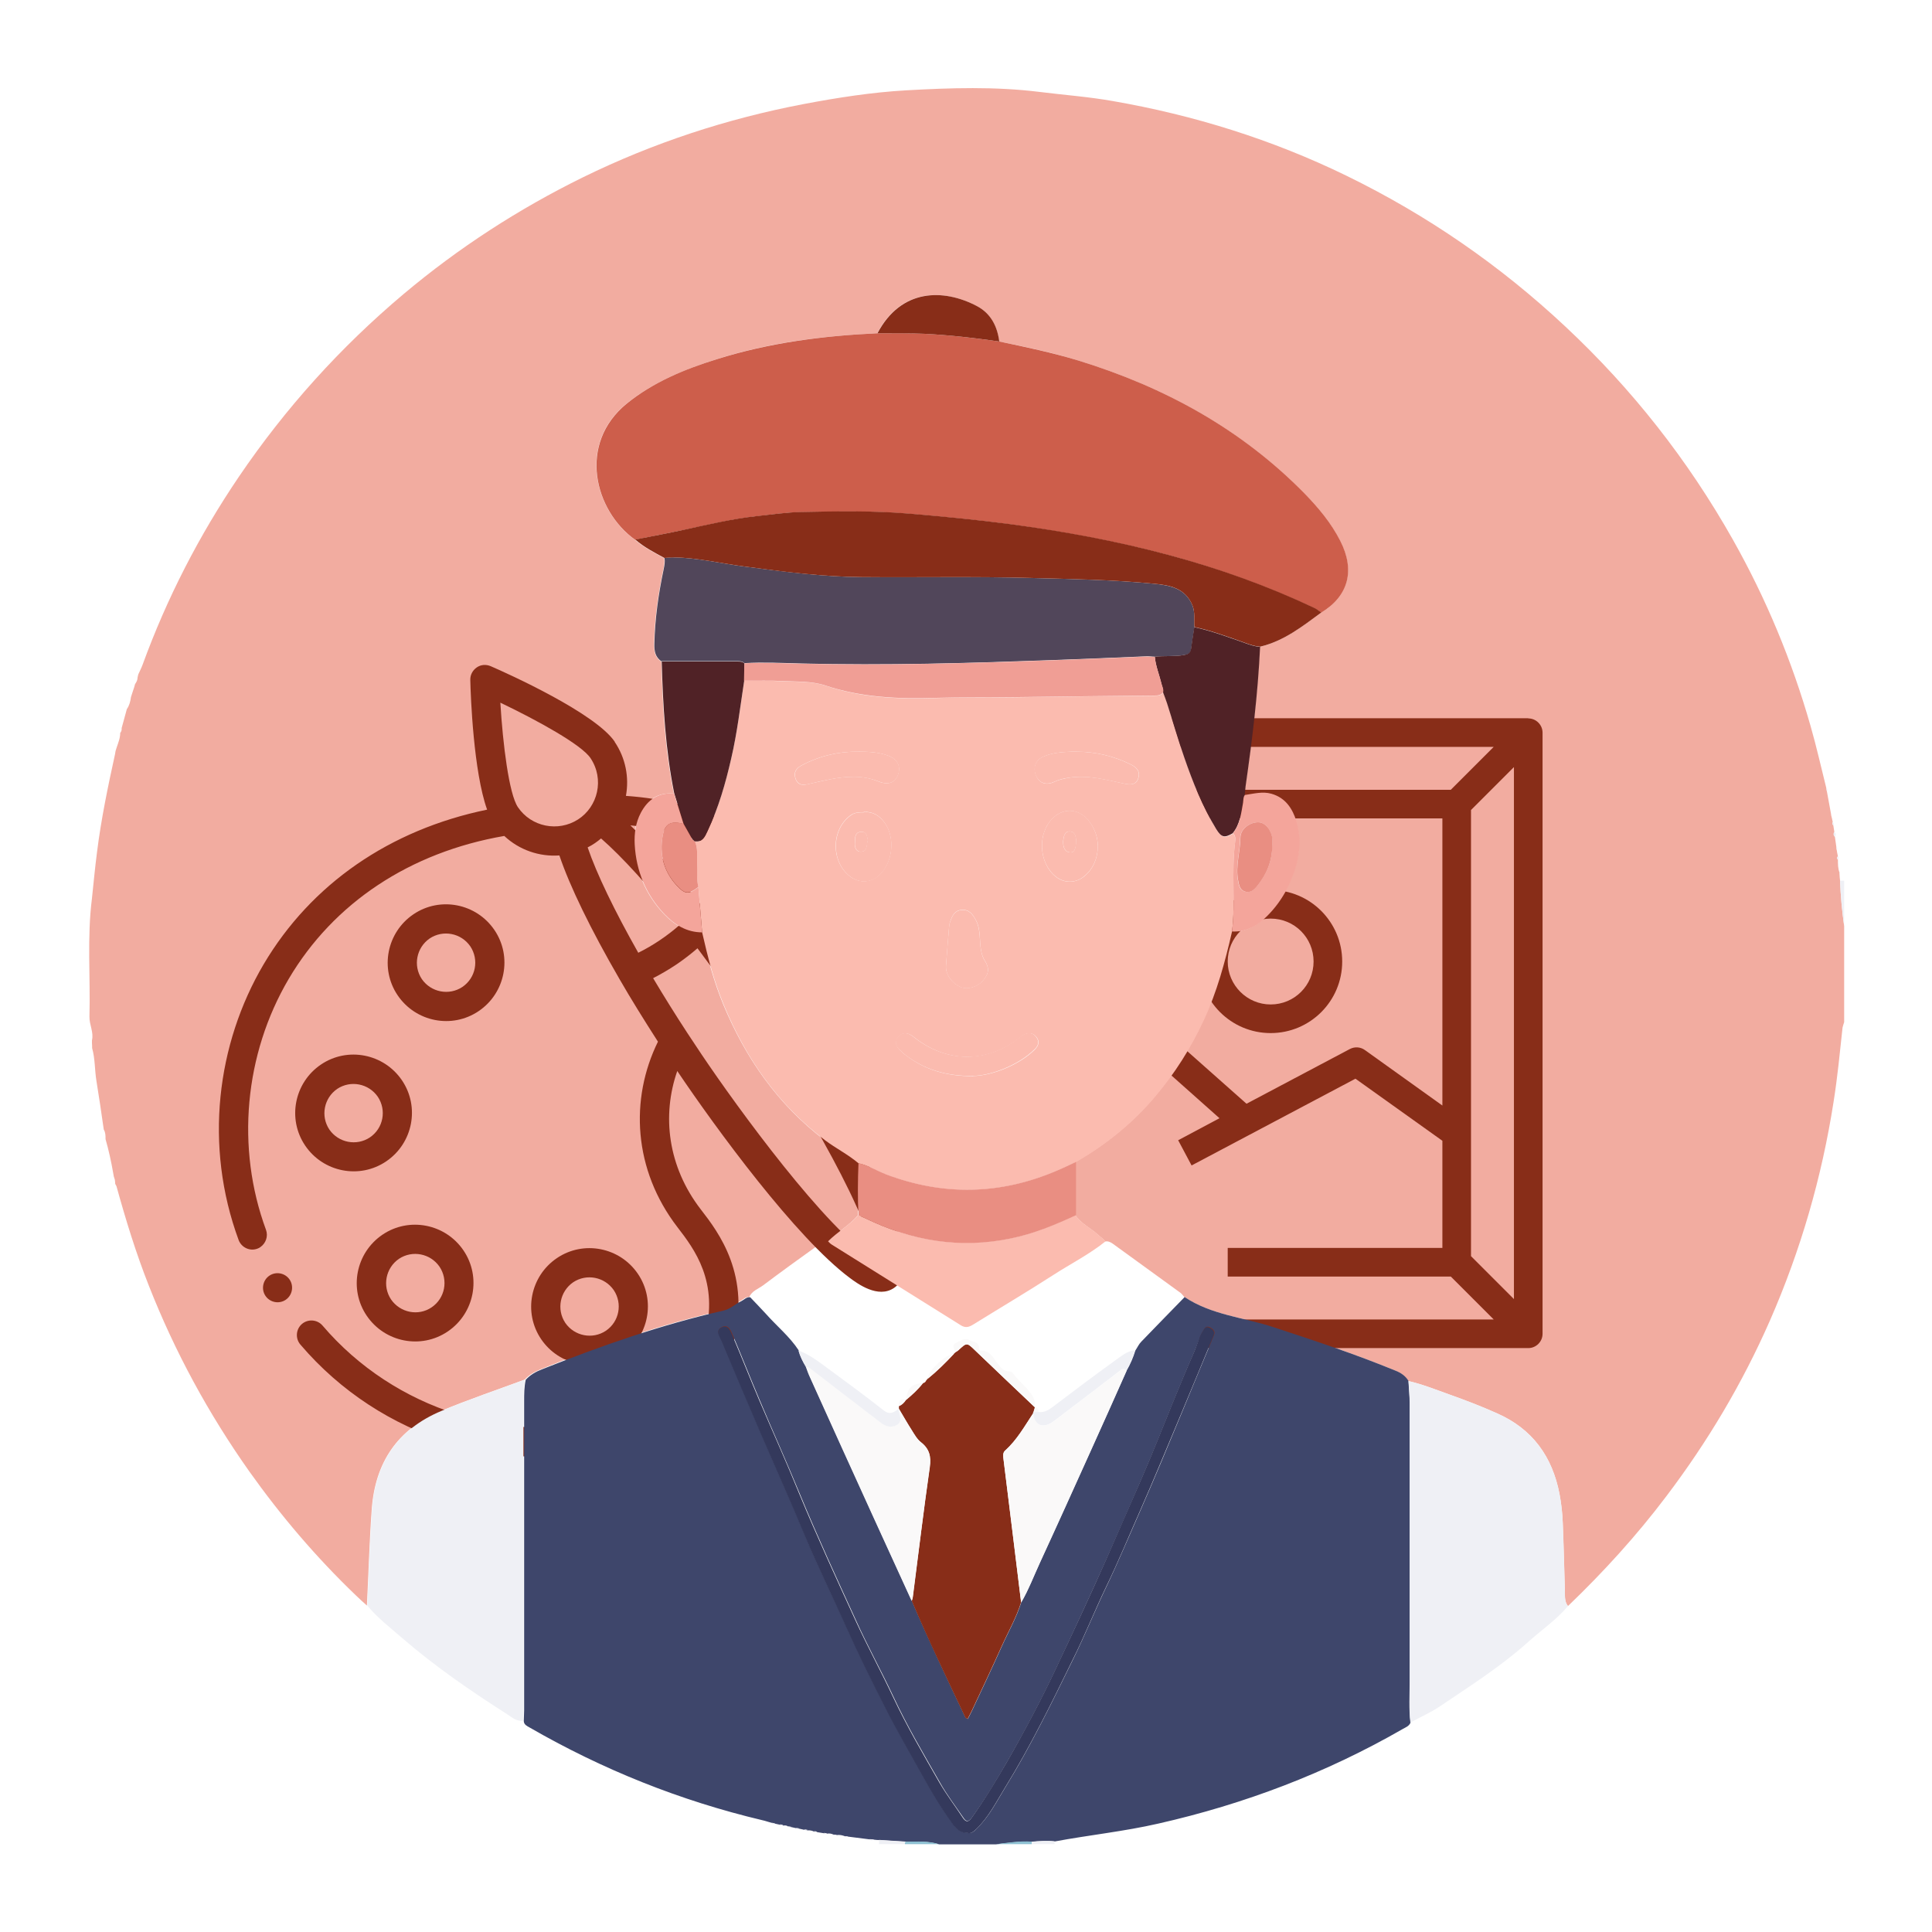 <?xml version="1.0" encoding="UTF-8"?>
<svg xmlns="http://www.w3.org/2000/svg" version="1.1" viewBox="0 0 1080 1080">
  <defs>
    <style>
      .cls-1 {
        fill: #cd5e4b;
      }

      .cls-2 {
        fill: #f2aca0;
      }

      .cls-3 {
        fill: #3e466b;
      }

      .cls-4 {
        fill: #51465a;
      }

      .cls-5 {
        fill: #eff0f5;
      }

      .cls-6 {
        fill: #34395c;
      }

      .cls-7 {
        fill: #faf9f9;
      }

      .cls-8 {
        fill: #fbbbaf;
      }

      .cls-9 {
        fill: #f09e95;
      }

      .cls-10 {
        fill: #e98e82;
      }

      .cls-11 {
        fill: #882d18;
      }

      .cls-12 {
        fill: #502226;
      }

      .cls-13 {
        fill: #8ec1d3;
      }

      .cls-14 {
        fill: #f4a59b;
      }
    </style>
  </defs>
  <!-- Generator: Adobe Illustrator 28.6.0, SVG Export Plug-In . SVG Version: 1.2.0 Build 709)  -->
  <g>
    <g id="Layer_1">
      <g>
        <path class="cls-2" d="M1030.9,517.8v53.6c-.3,1-.7,2-.9,3-1.5,13.8-2.8,27.6-5,41.4-6.6,42.4-18.4,83.1-35.6,122.4-15.4,35.1-34.8,67.7-57.9,98.2-16.6,22-35.1,42.3-55,61.4-1.9-2.3-1.7-5.1-1.7-7.8-.4-12.8-.7-25.7-1.2-38.5-.2-5.4-.8-10.9-1.8-16.2-4-21-15.1-36.6-35.1-45.3-8.7-3.9-17.6-7.3-26.6-10.5-7.5-2.7-15-5.7-22.8-7.5-1.7-2.9-4.3-4.5-7.3-5.8-22.3-9.2-45.2-16.8-68.2-24.3-16.6-5.5-34.7-6.8-49.8-16.9-.7-.8-1.3-1.7-2.1-2.3-12.6-9.2-25.3-18.3-37.9-27.5-1.3-.9-2.6-1.5-4.2-1.2-1.1-1.6-2.8-2.6-4.2-3.9-4-3.7-9.3-6-12.4-10.7,0-10,0-19.9,0-29.9,16.8-9.7,31.7-21.6,44.2-36.5,11-13,20-27.2,27.2-42.7,7.4-15.9,11.9-32.6,15.8-49.6,8,.4,14.2-3.2,19.7-8.7,8-8,13.2-17.6,16.3-28.4,2.3-8.2,2.5-16.4,0-24.5-2.2-7.3-6.2-13.2-14-15.4-4.9-1.4-9.9,0-14.8.7.2-1.6.2-3.3.5-4.9,3.7-25.9,6.9-51.8,8.1-77.9,13.2-3.1,23.6-11.3,34.2-19.1,15.3-9.1,19.2-23.6,10.7-40.2-5.1-9.9-12.1-18.5-19.9-26.4-35.5-36.2-78.5-59.6-126.6-74.4-14.5-4.5-29.3-7.6-44.1-10.6-1.1-8.6-4.7-15.8-12.5-19.8-18.9-9.9-42.5-9.8-55.6,15.2-30.5,1.4-60.6,5.2-89.8,14.5-18,5.7-35.2,12.7-50.2,24.7-27.8,22.4-18.2,60,4.5,76.2,4.9,4.3,10.7,7.2,16.3,10.3.5,2.1,0,4.2-.4,6.3-2.9,13.8-4.9,27.7-5.2,41.8,0,4,.5,7.4,4.1,9.8.7,24.7,2,49.4,7,73.7-8.7-.7-14.8,3.2-18.7,10.8-2.9,5.5-3.7,11.6-3.4,17.6.8,15,6.3,28.2,16.7,39.1,5.7,5.9,12.4,10.1,21,10.1,3.1,13.7,6.6,27.3,12,40.3,12.5,30.1,30.5,56,56.7,75.9,6,4.6,12.8,7.9,18.6,12.8-.3,9.7-.5,19.5,0,29.2-5,5.7-11.6,9.4-16.9,14.6-2.4-.6-4,1.1-5.7,2.3-10.2,7.3-20.3,14.6-30.4,22.2-2.7,2-6.3,3.1-7.8,6.6-2-.3-3.3,1.3-4.9,2.1-3.4,1.6-6.1,4.5-9.9,5.3-34.9,7.9-68.6,19.6-101.7,32.9-3.4,1.4-6.5,3.1-9,5.8-15.6,5.8-31.4,11.1-46.7,17.5-24.5,10.2-36.9,29-38.8,54.9-1.3,17.9-1.8,35.9-2.7,53.9-2.1-1.9-4.3-3.8-6.3-5.8-22-21.1-41.7-44.2-59.4-69.1-22.9-32.4-41.7-67-56.2-103.9-7.2-18.2-12.9-36.8-18.1-55.6-.2-.4-.5-.9-.7-1.3,0-.8-.1-1.5-.2-2.3-.2-.6-.4-1.3-.6-1.9-.1-.6-.2-1.2-.3-1.7-1.1-6.4-2.5-12.8-4.3-19.1,0-1.9,0-3.7-1-5.4-1.3-9.1-2.6-18.1-4.1-27.2-1-6.1-.7-12.3-2.4-18.3,0-.9,0-1.9-.1-2.8,0-.5,0-1,0-1.5,1.1-4.6-1.5-8.7-1.4-13.3.6-22-1.4-44.1,1.4-66.1.9-8.5,1.7-17.1,2.8-25.6,2.3-18.5,6.1-36.8,10.1-55,.1-.6.2-1.2.3-1.8.2-.6.4-1.2.6-1.9.9-2.7,2-5.3,2-8.2.7-.8.9-1.7.8-2.7,1-3.5,1.9-7,2.9-10.6,1.4-2,2-4.3,2.3-6.7.4-1.2.8-2.4,1.2-3.7.2-.6.4-1.2.6-1.8.2-.6.3-1.2.5-1.8.8-1.1,1.4-2.3,1.4-3.7.1-.6.3-1.2.4-1.7.8-1.8,1.7-3.5,2.4-5.4,13.6-37.3,31.6-72.3,53.9-105.2,26-38.3,56.7-72.3,92.1-102.1,30.7-25.8,64.2-47.5,100.2-65.2,39.2-19.2,80.3-32.7,123.2-40.9,19-3.6,38.2-6.6,57.4-7.7,24.8-1.4,49.8-2.2,74.7.9,13.6,1.7,27.4,2.7,40.9,5.1,45.4,7.9,89,21.5,130.5,41.7,45.1,22,85.9,50.1,122.5,84.4,37.3,34.9,68.5,74.6,93.6,119.1,18.6,33,33,67.7,43.4,104.1,3.3,11.5,5.9,23.1,8.8,34.7,0,.6.2,1.2.3,1.7.8,4.4,1.6,8.8,2.4,13.1v.3c.4,1.3.6,2.6.9,3.9-.4.7-.2,1.2.3,1.8.2,1.2.4,2.5.6,3.7-.5,1-.4,1.8.3,2.7.3,1.9.5,3.7.8,5.6,0,.6.1,1.1.2,1.7.2,1.2.4,2.5.7,3.7-.5.6-.5,1.2,0,1.8,0,2.5,0,5,.9,7.3,0,.3,0,.6,0,.9,0,1.2.2,2.4.3,3.6.3,8.5,1.1,17,2.3,25.5Z"/>
        <g>
          <path class="cls-11" d="M179.4,595.1c-14.9,10.1-18.9,30.4-8.8,45.3,10.1,14.9,30.4,18.9,45.3,8.8,14.9-10.1,18.9-30.4,8.8-45.3-10.1-14.9-30.4-18.9-45.3-8.8ZM206.8,635.8c-7.5,5-17.6,3-22.7-4.4-5-7.5-3-17.6,4.4-22.7,7.5-5,17.6-3,22.7,4.4,5,7.5,3.1,17.6-4.4,22.7Z"/>
          <path class="cls-11" d="M276.4,519.9c-10.1-14.9-30.4-18.9-45.3-8.8-14.9,10.1-18.9,30.4-8.8,45.3,10.1,14.9,30.4,18.9,45.3,8.8,14.9-10.1,18.9-30.4,8.8-45.3ZM235.8,547.3c-5-7.5-3-17.6,4.4-22.7,7.5-5,17.6-3,22.7,4.4,5,7.5,3.1,17.6-4.4,22.7-7.5,5-17.6,3-22.7-4.4Z"/>
          <path class="cls-11" d="M205,735.5c10.1,14.9,30.4,18.9,45.3,8.8,14.9-10.1,18.9-30.4,8.8-45.3-10.1-14.9-30.4-18.9-45.3-8.8-14.9,10.1-18.9,30.4-8.8,45.3ZM223,703.7c7.5-5,17.6-3,22.7,4.4,5,7.5,3.1,17.6-4.4,22.7s-17.6,3-22.7-4.4c-5-7.5-3-17.6,4.4-22.7Z"/>
          <path class="cls-11" d="M302.5,748.6c10.1,14.9,30.4,18.9,45.3,8.8,14.9-10.1,18.9-30.4,8.8-45.3-10.1-14.9-30.4-18.9-45.3-8.8-14.9,10.1-18.9,30.4-8.8,45.3ZM343.1,721.2c5,7.5,3.1,17.6-4.4,22.7-7.5,5-17.6,3-22.7-4.4-5-7.5-3-17.6,4.4-22.7,7.5-5,17.6-3,22.7,4.4Z"/>
          <path class="cls-11" d="M343.7,414.7c-10.9-16.1-59.7-38.1-69.4-42.3-2.6-1.1-5.5-.9-7.8.7-2.3,1.6-3.7,4.2-3.6,7,.2,9.2,1.8,51.3,9.4,72.5-54.4,11.2-98.4,41.6-124.9,86.4-26.3,44.6-33.4,101.5-14,154.2,1.6,4.2,6.3,6.4,10.5,4.8.6-.2,1.2-.5,1.7-.9,3-2.1,4.4-6,3.1-9.6-16.9-45.8-12.1-98.2,12.7-140.3,25.1-42.5,67.8-70.8,120.5-79.9,8.3,7.8,19.5,11.7,30.8,10.9,5.8,17.2,17.5,41.3,33.6,69.1,6.5,11.3,13.8,23,21.5,35-15.8,32.1-13.8,71.6,10.9,103.7,9.3,12.1,23.5,30.5,15.2,61.3-5.9,22-24.6,39.6-48.7,45.8-60,15.4-124.7-5-164.9-52.1-2.9-3.4-8.1-3.8-11.5-.9-3.4,2.9-3.8,8.1-.9,11.5,45,52.8,116,74.1,181.4,57.3,29.9-7.7,53.1-29.7,60.5-57.4,10.3-38.6-8.1-62.6-18.1-75.5-18.4-23.9-21.8-52.4-13.1-77.3h0c21.6,32.1,66.4,93.3,96.5,115.7,4.3,3.2,15.7,11.6,24.6,5.6,8.9-6,5.4-19.7,4-24.9-9.3-36.1-48.9-100.2-70.9-132.9-3.1-4.6-6.3-9.2-9.3-13.6,2.1-1.4,4.2-2.9,6.4-4.3,13-8.5,19.3-24.1,15.9-39-9.4-40.8-54.3-57.5-95.9-60.4,1.9-10.4-.2-21.2-6.3-30.2ZM279.7,392.8c20.9,10,45.4,23.5,50.4,31,7.9,11.8,4.1,27.2-7,34.3-11.1,7.1-26.1,4.2-33.6-6.9-5-7.5-8.4-35.2-9.8-58.3ZM332.6,471.3c1.2-.8,2.3-1.7,3.4-2.6,11.7,10.2,27.2,27.2,43.9,48.4-7,6.1-14.8,11.4-23.1,15.5-13.3-23.5-23.3-44.2-28.3-58.9,1.4-.7,2.8-1.5,4.1-2.4ZM489,704c-26.7-16-76.8-84.8-96.7-114.4-2.5-3.8-8.1-12.2-8.1-12.2-6.8-10.4-13.2-20.7-19.1-30.6,4.5-2.3,8.9-4.9,13.1-7.7,4.1-2.8,8-5.8,11.7-9,5.3,7,10.5,14.2,15.8,21.5,4.4,6.2,9,12.9,13.6,19.7,20.5,30.5,64.9,102.3,69.6,132.6ZM430,509c1.9,8.2-1.7,16.9-8.9,21.6-2.4,1.5-4.7,3.1-6.9,4.6-5.6-7.7-11.1-15.2-16.7-22.3,0,0,0,0-.1-.1-16.8-21.7-32.3-39.3-45-51.4,42.4,3.7,71.6,21.4,77.7,47.5Z"/>
          <path class="cls-11" d="M161.9,715.3c2.5,3.7,1.5,8.8-2.2,11.3-3.7,2.5-8.8,1.5-11.3-2.2-2.5-3.7-1.5-8.8,2.2-11.3,3.7-2.5,8.8-1.5,11.3,2.2Z"/>
          <path class="cls-11" d="M854.3,401.5h-232v16h212.7l-24,24h-156.7v16h152v160.5l-43.3-31c-2.5-1.8-5.7-2-8.4-.6l-57.8,30.6-37.2-33-10.6,12,32.7,29.1-23.1,12.3,7.5,14.1,91.6-48.5,48.6,34.7v59.9h-120v16h124.7l24,24h-164.7v16h184c4.4,0,8-3.6,8-8v-336c0-4.4-3.6-8-8-8ZM822.3,452.8l24-24v297.4l-24-24v-249.4Z"/>
          <path class="cls-11" d="M750.3,537.5c0-22.1-17.9-40-40-40s-40,17.9-40,40,17.9,40,40,40c22.1,0,40-17.9,40-40ZM686.3,537.5c0-13.3,10.7-24,24-24s24,10.7,24,24-10.7,24-24,24c-13.2,0-24-10.8-24-24Z"/>
        </g>
        <path class="cls-3" d="M662.1,725c15.1,10.1,33.1,11.4,49.8,16.9,22.9,7.5,45.8,15.1,68.2,24.3,3,1.2,5.6,2.9,7.3,5.8.2,4.4.7,8.8.7,13.1,0,51.6,0,103.1,0,154.7,0,7.7-.5,15.4.4,23.1-.8,2.1-2.8,2.7-4.5,3.7-42.8,24.6-88.4,41.9-136.5,52.8-19.2,4.4-38.7,6.4-58,10-4.2-.5-8.5-.2-12.7.2-6.7-.4-13.4.6-20,1.4h-31.8c-6-1.9-12.2-1.4-18.3-1.4-5.1-.3-10.2-.7-15.3-1-.9,0-1.8-.1-2.7-.2-.9,0-1.8-.1-2.7-.2-3.9-.5-7.9-1-11.8-1.5-.6,0-1.2-.1-1.8-.2-1.5-.6-3-.9-4.6-.7-.6,0-1.2-.2-1.8-.2-1.1-.6-2.4-.8-3.6-.6-.6,0-1.2-.2-1.8-.2-1.2-.2-2.4-.4-3.7-.6-.6,0-1.2-.2-1.8-.3-1.1-.6-2.4-.8-3.6-.7-.6,0-1.2-.2-1.8-.3-.9-.2-1.8-.4-2.7-.6-.6,0-1.2-.2-1.8-.3-.9-.2-1.8-.4-2.7-.6-.6,0-1.2-.2-1.8-.3-.8-.6-1.7-.8-2.7-.6-.6-.1-1.2-.2-1.8-.4-.9-.2-1.8-.4-2.7-.6-.6-.1-1.2-.3-1.8-.4-1.9-.5-3.7-1.2-5.6-1.6-45.9-10.9-89.3-28.3-130.2-51.9-1.4-.8-3-1.5-3.1-3.5,0-2,.2-3.9.2-5.9,0-57.6,0-115.1,0-172.7,0-4.1,0-8.2.9-12.2,2.5-2.7,5.6-4.5,9-5.8,33.2-13.2,66.8-25,101.7-32.9,3.8-.9,6.5-3.7,9.9-5.3,1.6-.8,2.8-2.4,4.9-2.1,2.9,3.1,5.9,6.1,8.7,9.2,6.1,6.9,13.3,12.7,18.4,20.5.8,3.3,2.3,6.2,4.1,9.1.8,2,1.5,4,2.3,5.9,11.9,26.2,23.7,52.3,35.6,78.5,7.1,15.5,14.2,31,21.3,46.6,9.4,22,19.7,43.5,29.9,65.1.1.3.7.4,1.3.8.8-1.6,1.6-3,2.3-4.5,5.6-11.9,11.2-23.8,16.6-35.8,3.7-8.3,8.3-16.2,11-24.9,4.1-7,7-14.7,10.4-22.1,9.5-20.7,18.9-41.5,28.3-62.3,6.8-15,13.5-30,20.2-45.1,2.1-3.6,3.7-7.4,4.9-11.3,1.1-1.6,1.9-3.5,3.3-4.9,8.1-8.4,16.2-16.7,24.3-25ZM541.1,1024.6c2.2.3,3.6-1,5-2.5,6.8-6.6,11-15,15.9-23,14.2-23,26-47.4,37.9-71.6,6.6-13.4,12.2-27.3,18.7-40.8,6.7-14,12.7-28.4,19-42.6,8.1-18.4,15.8-37,23.5-55.5,5.8-13.9,11.5-27.9,17.4-41.9,1.1-2.5-.2-3.7-2.1-4.7-2.1-1.1-2.9.3-3.8,1.9-2.3,3.8-3.3,8.1-5.1,12.1-3.6,8.1-7,16.4-10.4,24.6-6.4,15.6-12.5,31.4-19.3,46.9-6.5,14.9-13,29.9-19.6,44.8-8.8,19.7-17.9,39.3-27.1,58.8-8.5,18.2-17.9,36-27.9,53.4-6.2,10.8-12.5,21.3-19.8,31.4-1.6,2.2-3.1,3-4.8.3-4.5-6.6-9.4-13-13.3-20-9-15.7-18.2-31.3-25.9-47.8-6.7-14.3-14.4-28.2-20.9-42.6-10.8-23.6-21.7-47.2-31.6-71.2-7.2-17.5-15-34.7-22.3-52.1-5.1-12-9.8-24-14.9-36-1.1-2.5-2.4-6.3-5.9-4.8-4.2,1.8-1.3,5.2-.2,7.8,7.2,17.2,14.4,34.3,21.7,51.4,8.2,19.2,16.8,38.1,24.8,57.4,7,17.1,15.3,33.6,22.8,50.4,7,15.6,14.5,30.9,22.3,46.1,6.3,12.3,13.3,24.4,20,36.5,5.4,9.8,11.1,19.4,17.7,28.4,2,2.7,4.5,5,8.4,4.7Z"/>
        <path class="cls-5" d="M1028.6,492.3c.8,0,1.6,0,2.3,0v25.4c-1.2-8.5-2-17-2.3-25.5Z"/>
        <path class="cls-5" d="M491.4,1030.9c0-.8,0-1.6,0-2.4,5.1.3,10.2.7,15.3,1-.7.2-1,.7-.7,1.4h-14.5Z"/>
        <path class="cls-13" d="M505.9,1030.9c-.2-.7,0-1.2.7-1.4,6.1,0,12.3-.5,18.3,1.4h-19.1Z"/>
        <path class="cls-13" d="M556.8,1030.9c6.6-.8,13.3-1.9,20-1.4,0,.5,0,1,0,1.4h-20Z"/>
        <path class="cls-5" d="M576.8,1030.9c0-.5,0-1,0-1.4,4.2-.3,8.5-.7,12.7-.2,0,.5,0,1.1,0,1.6h-12.7Z"/>
        <path class="cls-8" d="M479.8,650.2c-5.8-4.9-12.6-8.3-18.6-12.8-26.3-19.9-44.3-45.8-56.7-75.9-5.4-13-8.9-26.6-12-40.3-.7-8.4-1.4-16.9-2.1-25.3-1.1-4.3-.6-8.7-.7-13.1-.2-4.2.6-8.5-1.3-12.5,4.4.6,5.7-2.8,7.1-5.7,6.1-13,10-26.8,13.3-40.8,3.3-14.3,5-28.8,7.2-43.2,7.3,0,14.5-.2,21.8.2,8,.4,16.4,0,23.7,2.5,20.2,6.8,40.8,7.6,61.6,6.9,14.4-.5,28.7-.2,43.1-.4,26.4-.4,52.9-.7,79.3-.9,1.9,0,3.6-.1,4.8-1.8.8,2.1,1.6,4.2,2.3,6.3,3.2,10.1,6.2,20.2,9.6,30.2,4.8,13.9,10.1,27.5,17.9,40.1,2.9,4.7,4.5,5,9.2,2.3,1.5,1.5,1.3,3.4,1.1,5.1-2.1,16.5.4,33.2-1.7,49.7-3.9,17-8.4,33.7-15.8,49.6-7.2,15.5-16.2,29.7-27.2,42.7-12.5,14.8-27.4,26.8-44.2,36.5-3.6,1.6-7.1,3.4-10.7,4.9-31.5,13.5-63.3,14.2-95.4,2.1-5.2-2-10-5.1-15.5-6.3ZM543.8,601.5c4.9,0,12.4-1.6,19.5-4.8,5.5-2.5,10.7-5.6,15.1-9.9,2.2-2.2,3-4.6.9-7.2-2.1-2.5-4.7-2.5-7.3-.9-.8.5-1.5,1-2.2,1.6-18,13.9-39.7,14-57.8.3-1-.7-1.9-1.6-2.9-2.1-2.6-1.4-5.1-1.1-6.9,1.2-1.7,2.1-1.7,4.5.2,6.6,1.3,1.4,2.8,2.8,4.4,3.9,10.2,7.6,21.6,11.4,37.2,11.4ZM613.7,473.3c0-5.2-1.5-9.5-4.5-13.7-5.3-7.3-14.1-8.6-20.6-2.3-8.8,8.4-8,25.2,1.6,32.8,4.8,3.8,11.1,3.7,15.9-.2,5.2-4.3,7.4-10.1,7.6-16.5ZM482.9,454c-3,0-5.2.2-7.4,1.7-11.2,8.1-11.1,26.7.2,34.6,4.9,3.4,10.9,3.1,15.5-.9,7.9-6.9,9.4-21,3.3-29.5-3-4.3-7-6.4-11.7-6ZM480.5,420.2c-11.6-.2-22.5,2.3-32.7,7.8-2.9,1.6-4.2,3.8-3.2,7.1,1.1,3.5,3.6,4.1,6.8,3.3,4.3-1,8.5-1.9,12.8-2.8,9-1.7,18-2.4,26.7,1.2,5.2,2.1,9.2,1,10.9-3.3,2-4.9,0-9.1-5.4-11.1-5.2-1.9-10.6-2.2-16-2.2ZM601.6,420.2c-.9,0-1.8,0-2.7,0-5.5.2-10.9.6-15.9,2.9-4.3,2-5.7,6.4-3.7,10.7,1.9,4.2,5.6,5.4,10.2,3.2,2.5-1.2,5.1-1.7,7.8-2.2,10.8-1.8,21,1.1,31.4,3.3,3.5.7,6.5.7,7.7-3.2,1.1-3.7-.9-5.9-4.1-7.5-9.6-4.8-19.8-7.2-30.6-7.2ZM528.8,540c-.3,4.6,3.4,9.8,8.4,11.8,3.7,1.5,9.3-.2,12.3-3.7,3.4-4,3.7-6.9.8-11.5-1-1.6-1.4-3.2-1.8-5-1.2-5.7,0-11.9-3-17.3-1.7-3.2-3.7-6-7.9-5.7-3.9.3-5.2,3.1-6.3,6.2-.3.9-.6,1.7-.7,2.6-.6,7.5-1.2,15-1.8,22.5Z"/>
        <path class="cls-1" d="M558.6,190.9c14.8,3.1,29.6,6.2,44.1,10.6,48.1,14.8,91.1,38.2,126.6,74.4,7.7,7.9,14.8,16.4,19.9,26.4,8.5,16.6,4.6,31-10.7,40.2-1.2-.9-2.4-1.9-3.7-2.5-26.4-12.3-53.6-22.2-81.7-29.7-29.1-7.8-58.6-13.1-88.4-17.2-18.8-2.5-37.8-4.3-56.7-5.9-20-1.7-40.2-1.3-60.3-.9-8.3.1-16.5,1.4-24.8,2.3-13.7,1.5-27.1,4.8-40.5,7.6-9.1,1.9-18.3,3.7-27.4,5.5-22.7-16.2-32.3-53.7-4.5-76.2,14.9-12,32.2-19.1,50.2-24.7,29.2-9.2,59.3-13.1,89.8-14.5,8.8,0,17.5-.1,26.3.3,14,.7,27.9,2.3,41.8,4.3Z"/>
        <path class="cls-4" d="M369.9,369.8c-3.6-2.4-4.2-5.8-4.1-9.8.3-14.1,2.3-28,5.2-41.8.4-2.1.9-4.1.4-6.3,1.8-.1,3.6-.4,5.4-.3,13.4.2,26.3,3.4,39.5,5.1,21.6,2.8,43.1,5.7,65,5.9,31.8.3,63.5-.4,95.3.5,22.8.6,45.7,1,68.4,3.2,8.7.9,17.6,2.3,21.6,12.2,1.6,4,.7,8.1,1.1,12.1-.6,4-1.3,8-1.8,12-.3,2.6-1.7,3.3-4.2,3.6-5.4.9-10.8.3-16.1.9-1.7,0-3.3-.3-5-.2-17.4.7-34.8,1.5-52.1,2.1-46.9,1.7-93.7,3.1-140.7,1.9-10.6-.3-21.2-.8-31.7-.2-1.1-1.1-2.4-1.1-3.8-1.1-14.2,0-28.3,0-42.5,0Z"/>
        <path class="cls-5" d="M876.6,897.7c-6.5,7.8-15,13.5-22.5,20.3-15.2,13.6-32.5,24.6-49.4,36-5.1,3.4-10.8,5.9-16.3,8.9-.9-7.7-.4-15.4-.4-23.1,0-51.6,0-103.1,0-154.7,0-4.4-.4-8.8-.7-13.1,7.8,1.8,15.2,4.8,22.8,7.5,9,3.2,17.9,6.6,26.6,10.5,19.9,8.8,31.1,24.3,35.1,45.3,1,5.3,1.6,10.8,1.8,16.2.6,12.8.8,25.7,1.2,38.5,0,2.7-.1,5.5,1.7,7.8Z"/>
        <path class="cls-5" d="M292.4,961.9c-3.7.5-6.3-2-9-3.7-20.2-12.9-40-26.5-58.2-42.2-6.8-5.9-14.1-11.5-19.9-18.5.9-18,1.4-36,2.7-53.9,1.9-25.9,14.3-44.7,38.8-54.9,15.4-6.4,31.1-11.7,46.7-17.5-.9,4-.9,8.1-.9,12.2,0,57.6,0,115.1,0,172.7,0,2-.2,3.9-.2,5.9Z"/>
        <path class="cls-11" d="M667.7,350.6c-.4-4,.5-8.1-1.1-12.1-4-9.9-12.9-11.4-21.6-12.2-22.7-2.2-45.6-2.6-68.4-3.2-31.8-.9-63.5-.2-95.3-.5-21.8-.2-43.4-3-65-5.9-13.2-1.7-26.2-4.9-39.5-5.1-1.8,0-3.6.2-5.4.3-5.7-3.1-11.4-6-16.3-10.3,9.1-1.8,18.3-3.5,27.4-5.5,13.4-2.9,26.8-6.1,40.5-7.6,8.2-.9,16.5-2.1,24.8-2.3,20.1-.4,40.2-.8,60.3.9,18.9,1.6,37.8,3.4,56.7,5.9,29.8,4,59.4,9.4,88.4,17.2,28.1,7.5,55.4,17.3,81.7,29.7,1.3.6,2.5,1.7,3.7,2.5-10.6,7.8-21,16-34.2,19.1-2.9-.2-5.6-1.1-8.3-2.1-9.3-3.3-18.7-6.8-28.4-8.9Z"/>
        <path class="cls-8" d="M617.9,694c-9,7.2-19.3,12.4-28.9,18.6-14.9,9.6-30.1,18.6-45.1,27.9-2.3,1.4-4.2,1.9-6.7.4-24.1-15.1-48.2-30.1-72.3-45.2-.8-.5-1.4-1.2-2-1.8,5.3-5.3,11.9-9,16.9-14.6,1.4.6,2.8,1.2,4.1,1.8,25.8,12.5,52.7,16.9,81.1,11.1,12.7-2.6,24.5-7.6,36.2-12.9,3.1,4.7,8.4,7,12.4,10.7,1.4,1.3,3.1,2.3,4.2,3.9Z"/>
        <path class="cls-12" d="M667.7,350.6c9.7,2.1,19,5.6,28.4,8.9,2.7,1,5.4,1.9,8.3,2.1-1.2,26.1-4.4,52-8.1,77.9-.2,1.6-.3,3.3-.5,4.9-.9,1.3-.7,2.8-1,4.3-1,6-1.6,12.1-5.7,17.1-4.6,2.7-6.3,2.4-9.2-2.3-7.7-12.6-13.1-26.2-17.9-40.1-3.5-10-6.4-20.2-9.6-30.2-.7-2.1-1.5-4.2-2.3-6.3.3-1.7-.6-3.2-.9-4.8-1.2-5-3.2-9.8-3.7-15,5.3-.6,10.7,0,16.1-.9,2.4-.4,3.8-1,4.2-3.6.5-4,1.2-8,1.8-12Z"/>
        <path class="cls-10" d="M601.3,679.4c-11.7,5.4-23.5,10.3-36.2,12.9-28.4,5.9-55.3,1.4-81.1-11.1-1.4-.7-2.8-1.2-4.1-1.8-.5-9.7-.4-19.5,0-29.2,5.5,1.2,10.3,4.3,15.5,6.3,32.1,12.1,63.9,11.4,95.4-2.1,3.6-1.5,7.2-3.3,10.7-4.9,0,10,0,19.9,0,29.9Z"/>
        <path class="cls-12" d="M369.9,369.8c14.2,0,28.3,0,42.5,0,1.4,0,2.7,0,3.8,1.1,0,3.2-.2,6.5-.2,9.7-2.2,14.4-3.9,29-7.2,43.2-3.2,14-7.1,27.7-13.3,40.8-1.4,3-2.7,6.3-7,5.7,0,0,0,.3,0,.3-.5-.4-.9-.8-1.4-1.3-1.6-2.9-3.3-5.8-4.9-8.7-1.8-5.7-3.5-11.4-5.3-17.1-4.9-24.3-6.3-49-7-73.7Z"/>
        <path class="cls-14" d="M689.2,465.8c4-5,4.6-11.1,5.7-17.1.2-1.4,0-3,1-4.3,4.9-.7,9.9-2.1,14.8-.7,7.8,2.2,11.8,8.2,14,15.4,2.5,8.1,2.2,16.3,0,24.5-3.1,10.8-8.3,20.4-16.3,28.4-5.4,5.5-11.6,9.1-19.7,8.7,2-16.5-.4-33.2,1.7-49.7.2-1.8.5-3.7-1.1-5.1ZM711.2,472.6c0-1.1,0-2.1,0-3.2-.2-4.8-3.6-9.4-7.3-9.7-4.8-.4-10.5,3.5-10.6,8.5-.1,8-2.7,15.7-1.3,23.8.5,2.6.8,5.3,3.6,6.3,3,1.1,5.3-.8,7-2.9,5.4-6.6,8.6-14.1,8.5-22.8Z"/>
        <path class="cls-14" d="M376.8,443.5c1.8,5.7,3.5,11.4,5.3,17.1-7.1-1.9-10.5-.2-11.7,6.9-1.8,10.3.7,19.7,7.9,27.5,4.7,5.1,6.7,5.1,12.1.9.7,8.4,1.4,16.9,2.1,25.3-8.6,0-15.3-4.2-21-10.1-10.4-10.9-15.9-24.2-16.7-39.1-.3-6,.5-12.1,3.4-17.6,4-7.6,10-11.5,18.7-10.8Z"/>
        <path class="cls-11" d="M558.6,190.9c-13.9-2-27.8-3.6-41.8-4.3-8.7-.4-17.5-.2-26.3-.3,13.2-25,36.8-25.1,55.6-15.2,7.8,4.1,11.4,11.3,12.5,19.8Z"/>
        <path class="cls-5" d="M1025.3,465.1c1.1.8,1.2,1.6.3,2.7-.7-.8-.9-1.7-.3-2.7Z"/>
        <path class="cls-5" d="M1027.3,478.7c.7.6.7,1.1,0,1.8-.6-.6-.6-1.1,0-1.8Z"/>
        <path class="cls-5" d="M1024.5,459.6c.7.5.9,1.1.3,1.8-.5-.5-.7-1.1-.3-1.8Z"/>
        <path class="cls-5" d="M1020.9,440.6c.7.5.8,1.1.3,1.7,0-.6-.2-1.2-.3-1.7Z"/>
        <path class="cls-5" d="M1026.5,473.3c.6.5.7,1.1.2,1.7,0-.6-.1-1.1-.2-1.7Z"/>
        <path class="cls-5" d="M1023.6,455.4s.1.3.1.3c0,0-.1-.3-.1-.3Z"/>
        <path class="cls-5" d="M1028.3,487.8c0,.2.2.4.2.6,0,0-.1.2-.2.3-.1-.3-.1-.6,0-.9Z"/>
        <path class="cls-11" d="M533.3,756.7c.3-.3.6-.5.9-.8.5-.3,1-.6,1.5-1,4.8-4.5,4.8-4.5,9.4,0,11.1,10.7,22.3,21.3,33.5,31.9,0,0,0,0,0,0-.3.9-.5,1.8-.8,2.7-.2,0-.3.3-.2.5-4.8,7.3-9.1,15-15.7,20.9-1.5,1.4-1.1,3.3-.9,5.1,3.3,26.6,6.6,53.1,9.8,79.7-2.7,8.7-7.3,16.6-11,24.9-5.4,12-11,23.9-16.6,35.8-.7,1.5-1.5,2.9-2.3,4.5-.7-.4-1.2-.5-1.3-.8-10.2-21.6-20.6-43.1-29.9-65.1.2-.7.5-1.4.6-2.2,3.1-24.2,6-48.5,9.5-72.7.8-5.9-.2-10.1-4.9-13.8-2.2-1.7-3.7-4.4-5.2-6.8-2.5-3.9-4.8-8-7.2-12,0-.5,0-1,0-1.4,1.7-.7,2.9-1.9,3.9-3.4,0,0,0,0,0,0,3.5-2.9,6.8-5.9,9.6-9.5.9-.2,1.5-.8,1.8-1.6.3-.4.7-.7,1-1.1,0,0,0,.1,0,.1,5.2-4.2,9.9-8.9,14.5-13.8Z"/>
        <path class="cls-6" d="M541.1,1024.6c-3.9.3-6.3-2-8.4-4.7-6.6-9-12.3-18.6-17.7-28.4-6.7-12.1-13.7-24.1-20-36.5-7.8-15.2-15.3-30.5-22.3-46.1-7.5-16.8-15.7-33.3-22.8-50.4-8-19.3-16.6-38.3-24.8-57.4-7.3-17.1-14.6-34.2-21.7-51.4-1.1-2.5-4-6,.2-7.8,3.5-1.5,4.8,2.3,5.9,4.8,5.1,12,9.8,24,14.9,36,7.4,17.4,15.2,34.6,22.3,52.1,9.9,24,20.8,47.6,31.6,71.2,6.6,14.4,14.2,28.3,20.9,42.6,7.7,16.4,16.9,32.1,25.9,47.8,4,6.9,8.9,13.3,13.3,20,1.8,2.6,3.2,1.9,4.8-.3,7.2-10.1,13.6-20.7,19.8-31.4,10-17.5,19.4-35.2,27.9-53.4,9.2-19.5,18.4-39.1,27.1-58.8,6.6-14.9,13-29.9,19.6-44.8,6.8-15.5,12.9-31.3,19.3-46.9,3.4-8.2,6.8-16.5,10.4-24.6,1.8-4,2.7-8.3,5.1-12.1.9-1.5,1.7-3,3.8-1.9,1.9,1,3.2,2.1,2.1,4.7-5.8,13.9-11.5,27.9-17.4,41.9-7.8,18.5-15.4,37.1-23.5,55.5-6.3,14.2-12.2,28.6-19,42.6-6.5,13.5-12,27.4-18.7,40.8-11.9,24.3-23.7,48.6-37.9,71.6-4.9,8-9.1,16.4-15.9,23-1.4,1.4-2.9,2.7-5,2.5Z"/>
        <path class="cls-7" d="M570.8,895.6c-3.3-26.6-6.5-53.1-9.8-79.7-.2-1.8-.6-3.8.9-5.1,6.6-5.9,10.9-13.7,15.7-20.9.7,6,4.1,8.4,9,6.2,1.2-.5,2.3-1.4,3.4-2.2,11.8-9,23.6-18.1,35.5-27.1,1.2-.9,2.6-2.5,4.3-.6-6.7,15-13.4,30.1-20.2,45.1-9.4,20.8-18.7,41.6-28.3,62.3-3.4,7.4-6.3,15-10.4,22.1Z"/>
        <path class="cls-7" d="M502.4,787.4c2.4,4,4.7,8.1,7.2,12,1.5,2.4,3,5.1,5.2,6.8,4.7,3.7,5.7,7.9,4.9,13.8-3.4,24.2-6.3,48.4-9.5,72.7,0,.7-.4,1.4-.6,2.2-7.1-15.5-14.2-31-21.3-46.6-11.9-26.1-23.8-52.3-35.6-78.5-.9-1.9-1.6-3.9-2.3-5.9,1.3,0,2.2.8,3.2,1.5,13,10,26,19.9,38.9,29.9,2.8,2.1,5.6,3,8.8,1.2,3.2-1.8,1.9-4.6,1.3-7.2-.1-.6-.2-1.2-.3-1.8l.2-.2Z"/>
        <path class="cls-5" d="M629.7,766.1c-1.7-1.9-3-.3-4.3.6-11.8,9-23.6,18.1-35.5,27.1-1.1.8-2.2,1.7-3.4,2.2-4.9,2.2-8.3-.2-9-6.2-.1-.2,0-.4.2-.5.9,0,1.8,0,2.7,0,3.1.4,5.4-.8,7.9-2.7,11.9-9,23.8-18,35.9-26.7,3.1-2.2,6.2-4.8,10.3-5.1-1.2,4-2.8,7.7-4.9,11.3Z"/>
        <path class="cls-5" d="M502.3,787.6c0,.6.1,1.2.3,1.8.6,2.6,1.8,5.5-1.3,7.2-3.1,1.7-6,.9-8.8-1.2-13-10-26-19.9-38.9-29.9-1-.8-1.9-1.5-3.2-1.5-1.7-2.9-3.2-5.8-4.1-9.1,6.3,2.3,11.5,6.4,16.8,10.3,10.4,7.6,20.8,15.3,31,23.3,3.5,2.7,5.7.8,8.3-.9Z"/>
        <path class="cls-5" d="M488.6,1028.3c-1,.9-1.9.9-2.7-.2.9,0,1.8.1,2.7.2Z"/>
        <path class="cls-5" d="M433.2,1019.3c-.8.8-1.4.5-1.8-.4.6.1,1.2.3,1.8.4Z"/>
        <path class="cls-5" d="M437.8,1020.2c-.8.8-1.4.5-1.8-.4.6.1,1.2.2,1.8.4Z"/>
        <path class="cls-5" d="M442.3,1021.2c-.7.7-1.3.6-1.8-.3.6,0,1.2.2,1.8.3Z"/>
        <path class="cls-5" d="M446.8,1022.1c-.7.7-1.3.5-1.8-.3.6,0,1.2.2,1.8.3Z"/>
        <path class="cls-5" d="M451.4,1022.9c-.7.8-1.3.6-1.8-.3.6,0,1.2.2,1.8.3Z"/>
        <path class="cls-5" d="M456.8,1023.9c-.7.7-1.3.5-1.8-.3.6,0,1.2.2,1.8.3Z"/>
        <path class="cls-5" d="M462.3,1024.8c-.7.7-1.3.6-1.8-.2.6,0,1.2.2,1.8.2Z"/>
        <path class="cls-5" d="M467.7,1025.7c-.7.8-1.3.6-1.8-.2.6,0,1.2.2,1.8.2Z"/>
        <path class="cls-5" d="M474.1,1026.6c-.7.7-1.3.6-1.8-.2.6,0,1.2.1,1.8.2Z"/>
        <path class="cls-9" d="M415.9,380.5c0-3.2.2-6.5.2-9.7,10.6-.6,21.2,0,31.7.2,46.9,1.1,93.8-.2,140.7-1.9,17.4-.6,34.8-1.4,52.1-2.1,1.7,0,3.3.1,5,.2.4,5.2,2.5,10,3.7,15,.4,1.6,1.3,3,.9,4.8-1.2,1.7-3,1.8-4.8,1.8-26.4.3-52.9.5-79.3.9-14.3.2-28.7,0-43.1.4-20.8.7-41.5-.2-61.6-6.9-7.4-2.5-15.8-2.1-23.7-2.5-7.2-.4-14.5-.1-21.8-.2Z"/>
        <path class="cls-8" d="M543.8,601.5c-15.7,0-27.1-3.9-37.2-11.4-1.6-1.2-3-2.5-4.4-3.9-1.9-2.1-1.9-4.5-.2-6.6,1.8-2.3,4.4-2.6,6.9-1.2,1.1.6,2,1.4,2.9,2.1,18.1,13.7,39.8,13.6,57.8-.3.7-.6,1.4-1.1,2.2-1.6,2.7-1.6,5.3-1.6,7.3.9,2.1,2.6,1.4,5.1-.9,7.2-4.4,4.3-9.6,7.4-15.1,9.9-7.1,3.2-14.6,4.9-19.5,4.8Z"/>
        <path class="cls-8" d="M613.7,473.3c-.2,6.4-2.4,12.2-7.6,16.5-4.8,4-11.1,4-15.9.2-9.6-7.6-10.4-24.3-1.6-32.8,6.5-6.2,15.4-5,20.6,2.3,3,4.2,4.4,8.5,4.5,13.7ZM601.6,471.2c-.1-2.5-.1-6-3.3-6.4-3.1-.4-3.8,2.9-4,5.5-.1,2.9.6,6,3.9,6.2,2.8.2,3-2.8,3.3-5.3Z"/>
        <path class="cls-8" d="M482.9,454c4.7-.4,8.6,1.7,11.7,6,6.1,8.5,4.5,22.6-3.3,29.5-4.5,4-10.6,4.3-15.5.9-11.3-7.9-11.4-26.6-.2-34.6,2.2-1.6,4.4-1.7,7.4-1.7ZM485.1,469.9c-.4-2.3-.6-5-3.6-4.9-3.8.1-3.5,3.4-3.7,6-.1,2.6.6,5.3,3.6,5.1,3.6-.2,2.9-3.9,3.6-6.2Z"/>
        <path class="cls-8" d="M480.5,420.2c5.4,0,10.9.3,16,2.2,5.4,2,7.4,6.2,5.4,11.1-1.7,4.3-5.7,5.4-10.9,3.3-8.8-3.5-17.7-2.9-26.7-1.2-4.3.8-8.6,1.8-12.8,2.8-3.2.7-5.7.1-6.8-3.3-1-3.3.3-5.5,3.2-7.1,10.2-5.5,21.1-8,32.7-7.8Z"/>
        <path class="cls-8" d="M601.6,420.2c10.8,0,20.9,2.4,30.6,7.2,3.2,1.6,5.2,3.8,4.1,7.5-1.2,3.9-4.2,3.9-7.7,3.2-10.3-2.1-20.6-5.1-31.4-3.3-2.7.4-5.3,1-7.8,2.2-4.6,2.1-8.2.9-10.2-3.2-2-4.3-.6-8.7,3.7-10.7,5-2.3,10.5-2.7,15.9-2.9.9,0,1.8,0,2.7,0Z"/>
        <path class="cls-8" d="M528.8,540c.6-7.5,1.1-15,1.8-22.5,0-.9.4-1.8.7-2.6,1.1-3.1,2.4-5.9,6.3-6.2,4.2-.3,6.2,2.5,7.9,5.7,2.9,5.4,1.8,11.6,3,17.3.4,1.8.8,3.5,1.8,5,2.9,4.5,2.6,7.5-.8,11.5-3,3.5-8.6,5.2-12.3,3.7-4.9-2-8.7-7.1-8.4-11.8Z"/>
        <path class="cls-10" d="M390.4,495.8c-5.5,4.2-7.4,4.2-12.1-.9-7.2-7.8-9.7-17.2-7.9-27.5,1.2-7.1,4.7-8.8,11.7-6.9,1.6,2.9,3.3,5.8,4.9,8.7.5.4.9.8,1.4,1.3,0,0,0-.3,0-.3,1.9,4,1.1,8.3,1.3,12.5.2,4.4-.4,8.8.7,13.1Z"/>
        <path class="cls-7" d="M578.5,786.7c-11.2-10.6-22.3-21.3-33.5-31.9-4.6-4.4-4.6-4.4-9.4,0-.4.4-1,.7-1.5,1-.7-1.7-2-4-.1-4.9,2.4-1.1,5.4-3.4,7.9-1.8,1.8,1.2,5.9.8,5.3,4.9,0,.3.5,1,.8,1,5.7-.3,7.4,4.5,10.2,7.9,1.5,1.8,3.1,3.7,5.9,3.7.7,0,1.6.3,2,.9,3.4,4.8,8.5,8.2,11.4,13.4,1,1.8,1.1,3.7.9,5.7Z"/>
        <path class="cls-7" d="M533.3,756.7c-4.6,4.8-9.3,9.6-14.5,13.8,0-.3-.1-.6,0-.9.7-4.1,10.3-12.6,14.6-12.9Z"/>
        <path class="cls-7" d="M516,773c-2.8,3.5-6.1,6.6-9.6,9.5,1.2-7,2.7-8.5,9.6-9.5Z"/>
        <path class="cls-7" d="M506.3,782.5c-1,1.5-2.2,2.8-3.9,3.4-.1-2.8.9-4.3,3.9-3.4Z"/>
        <path class="cls-7" d="M580.4,789.3c-.9,0-1.8,0-2.7,0,.3-.9.5-1.8.8-2.7,1.6.2,1.9,1.3,2,2.6Z"/>
        <path class="cls-7" d="M518.8,770.3c-.3.4-.7.7-1,1.1.3-.4.7-.7,1-1.1Z"/>
        <path class="cls-8" d="M388.4,470.5c-.5-.4-.9-.8-1.4-1.3.5.4.9.8,1.4,1.3Z"/>
        <path class="cls-10" d="M711.2,472.6c0,8.7-3.1,16.2-8.5,22.8-1.7,2.1-4,4.1-7,2.9-2.7-1-3.1-3.7-3.6-6.3-1.5-8,1.2-15.8,1.3-23.8,0-5,5.8-9,10.6-8.5,3.6.3,7.1,4.9,7.3,9.7,0,1.1,0,2.1,0,3.2Z"/>
        <path class="cls-8" d="M601.6,471.2c-.3,2.5-.6,5.4-3.3,5.3-3.3-.2-4.1-3.3-3.9-6.2.1-2.6.8-5.9,4-5.5,3.2.4,3.1,3.8,3.3,6.4Z"/>
        <path class="cls-8" d="M485.1,469.9c-.7,2.4,0,6-3.6,6.2-3,.2-3.8-2.6-3.6-5.1.1-2.6-.1-5.9,3.7-6,3-.1,3.2,2.6,3.6,4.9Z"/>
      </g>
    </g>
  </g>
</svg>
